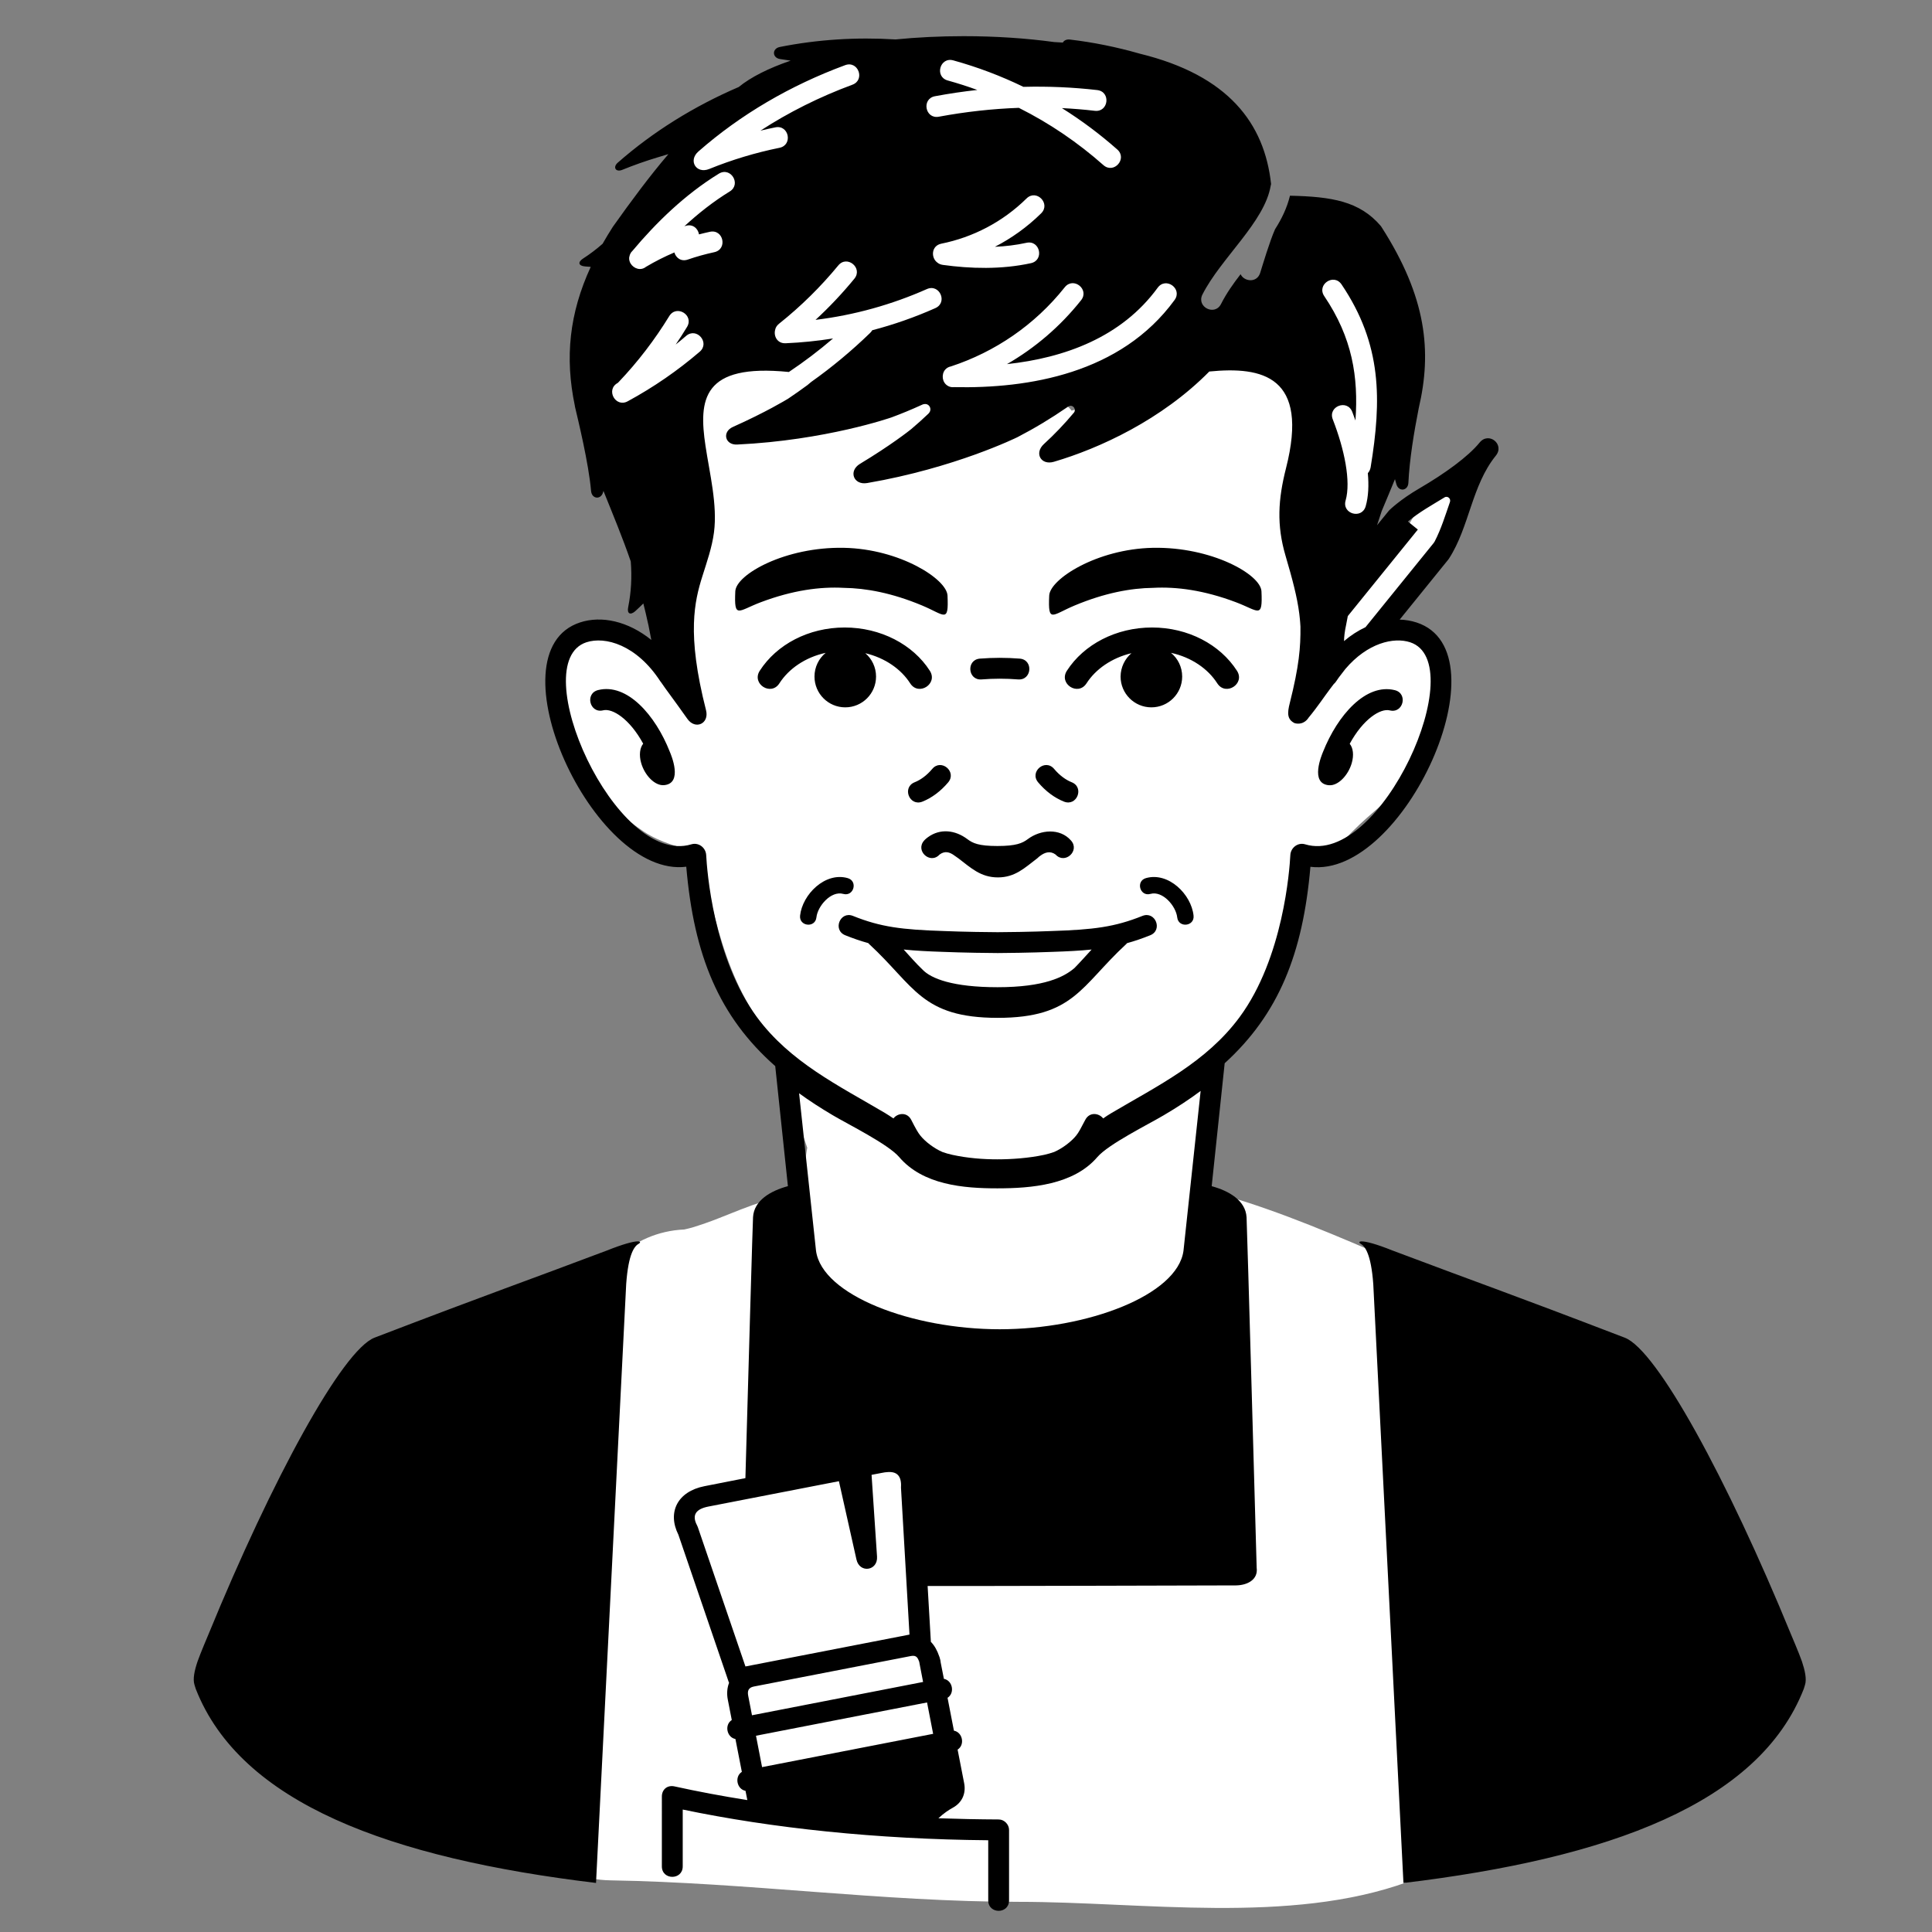 <?xml version="1.0" encoding="utf-8"?>
<!-- Generator: Adobe Illustrator 16.0.3, SVG Export Plug-In . SVG Version: 6.00 Build 0)  -->
<!DOCTYPE svg PUBLIC "-//W3C//DTD SVG 1.1//EN" "http://www.w3.org/Graphics/SVG/1.1/DTD/svg11.dtd">
<svg version="1.1" xmlns="http://www.w3.org/2000/svg" xmlns:xlink="http://www.w3.org/1999/xlink" x="0px" y="0px" width="100px"
	 height="100px" viewBox="0 0 100 100" enable-background="new 0 0 100 100" xml:space="preserve">
<rect x="0" y="0" width="100" height="100" fill="#808080" stroke="none"/>
<g id="Layer_3">
	<path fill="#FFFFFF" d="M73.977,87.998c1.923-2.22,2.089-5.888-1.104-7.513c-0.093-0.047-0.181-0.146-0.266-0.268
		c0.991-0.555,1.363-1.692,1.18-2.838c-0.166-1.028-0.272-2.063-0.513-3.079c-0.078-0.328-0.229-0.622-0.429-0.873
		c0.429-0.346,0.817-0.778,1.138-1.326c1.251-2.136,0.709-5.758-1.794-6.841c-2.918-1.263-5.834-2.526-8.893-3.412
		c-0.445-0.129-0.896-0.165-1.341-0.161c0.203-1.092,0.365-2.177,0.557-3.183c0.213-1.121,0.109-2.122-0.214-2.976
		c0.432-0.235,0.857-0.504,1.28-0.795c0.182-0.288,0.391-0.546,0.63-0.817c0.042-0.894,0.652-1.651,1.474-1.922
		c0.07-0.174,0.153-0.342,0.218-0.518c0.725-1.976,0.971-4.019,1.368-6.073c0.222-1.143,1.088-1.59,1.972-1.528
		c1.976-2.406,4.228-3.066,5.332-6.327c0.914-2.697-0.449-4.711-2.436-5.603c1.229-1.668,2.332-3.421,3.353-5.229
		c0.635-1.125-1.093-2.132-1.727-1.01c-1.124,1.99-2.336,3.937-3.741,5.741c-0.779-0.035-1.568,0.086-2.295,0.382
		c0.282-1.651,0.37-3.309,0.37-4.98c1.284,0.681,3.135,0.385,3.638-1.427c0.904-3.262-0.31-6.163-0.596-9.389
		c-0.282-3.186-5.285-3.213-5,0c0.094,1.059,0.355,2.159,0.587,3.266c-2.043-1.973-5.939-1.654-7.26,0.966
		c-0.514-0.042-1.053,0.029-1.603,0.239c-0.736,0.282-1.549,0.523-2.397,0.75c-0.09-0.124-0.207-0.231-0.345-0.309
		c2.271-0.931,4.3-2.354,5.775-4.355c1.482-2.009,0.537-5.57-1.627-6.747c0.417-1.5,0.229-3.195-0.951-4.701
		c-2.427-3.097-8.542-4.084-11.964-1.681c-1.348-0.466-2.87-0.513-4.188,0.044c-6.506,2.754-9.275,7.035-10.712,13.677
		c-0.859,3.972,1.372,6.255,4.441,7.485c-0.265,0.549-0.509,1.124-0.703,1.761c-0.845,2.784-0.743,6.049-0.344,9.14
		c-0.475-0.494-0.96-0.976-1.343-1.552c-1.774-2.672-6.106-0.171-4.317,2.523c0.096,0.144,0.213,0.273,0.322,0.409
		c-0.03,0.261-0.025,0.526,0.025,0.79c0.441,2.302,1.878,4.035,3.793,5.308c0.838,0.557,1.845,0.819,2.813,1.041
		c0.053,0.214,0.104,0.428,0.166,0.639c0.052,0.19,0.122,0.368,0.202,0.538c0.758,3.886,1.942,7.711,5.007,9.781
		c-0.381,0.903-0.469,1.98-0.109,3.2c0.115,0.391,0.244,0.776,0.376,1.161c-0.158,0.87-0.182,1.774-0.053,2.67
		c-0.724-0.144-1.481-0.124-2.22,0.111c-0.79,0.252-1.552,0.569-2.322,0.874c-0.449,0.179-0.904,0.335-1.366,0.478
		c-0.134,0.039-0.27,0.067-0.405,0.099c-2.708,0.118-4.967,2.205-4.967,4.996c0,0.426,0.064,0.846,0.175,1.251
		c-2.121,1.278-3.477,3.934-1.973,6.747c0.294,0.549,0.639,1.032,1.017,1.473c-0.078,0.16-0.15,0.322-0.211,0.49
		c-0.175,0.21-0.337,0.432-0.463,0.688c-0.618,1.254-1.122,2.533-1.138,3.923c-0.322,1.55,0.058,3.183,1.321,4.445
		c0.052,0.052,0.118,0.09,0.173,0.14c-4.078,1.951-3.323,9.446,2.251,9.536c7.067,0.113,14.068,1.112,21.143,1.112
		c6.382,0,14.023,1.186,20.13-1.034C77.414,95.758,77.045,89.846,73.977,87.998z M48.905,22.4c1.024-0.07,2.056-0.292,3.002-0.481
		c0.554-0.11,1.099-0.254,1.637-0.414c-0.081,0.107-0.179,0.2-0.269,0.299c-1.531,0.368-3.109,0.749-4.604,1.247
		C48.762,22.837,48.842,22.62,48.905,22.4z M53.91,79.509c-0.827-3.547-4.669-6.489-8.304-5.392
		c-0.475,0.144-0.948,0.329-1.416,0.541c-0.694-1.111-1.748-1.981-3.026-2.484c0.33-0.116,0.663-0.231,1.005-0.341
		c1.601-0.511,2.834-1.704,3.373-3.179c0.629,0.939,1.546,1.646,2.693,1.811c3.421,0.488,6.66,0.831,9.582-1.082
		c0.646,0.983,1.619,1.761,2.82,2.108c0.113,0.033,0.225,0.072,0.338,0.105c0.852,2.19,0.7,5.09,1.094,7.596
		C59.694,78.396,56.67,78.892,53.91,79.509z"/>
</g>
<g id="Layer_1">
	<path d="M39.445,91.466l8.854-1.723l-0.315-1.624l-8.854,1.722L39.445,91.466z M38.923,88.782l8.856-1.724l-0.193-1.002
		l-0.006-0.039c-0.012-0.021-0.02-0.041-0.025-0.063c-0.076-0.204-0.177-0.284-0.418-0.236l-8.117,1.576
		c-0.287,0.057-0.34,0.23-0.293,0.479L38.923,88.782z M36.119,79.044l2.465,7.212l8.491-1.65l-0.44-7.603l0.002-0.09
		c0,0,0.006-0.062-0.002-0.147c-0.049-0.59-0.461-0.645-1.041-0.521l-0.482,0.093l0.283,4.229c0.051,0.742-0.903,0.882-1.065,0.152
		l-0.908-4.053l-6.756,1.313c-0.649,0.127-0.87,0.438-0.586,0.976L36.119,79.044z M70.678,32.463l3.529-4.358
		c0.018-0.024,0.035-0.049,0.049-0.075c0.338-0.648,0.553-1.358,0.793-2.046c0.008-0.024,0.008-0.04,0.01-0.054
		c0.006-0.063-0.02-0.127-0.07-0.169c-0.045-0.036-0.098-0.049-0.146-0.043c-0.021,0.002-0.045,0.009-0.064,0.02
		c-0.648,0.398-1.326,0.769-1.904,1.257l0.512,0.415l-3.625,4.478l-0.086,0.448c-0.078,0.36-0.107,0.635-0.109,0.847
		C69.922,32.879,70.299,32.641,70.678,32.463z M51.496,12.774c0.865-0.445,1.674-1.023,2.393-1.731
		c0.512-0.505-0.244-1.274-0.756-0.77c-1.24,1.221-2.779,2.01-4.408,2.339c-0.531,0.107-0.543,0.735-0.211,0.976
		c0.072,0.062,0.168,0.106,0.287,0.123c1.42,0.196,3.02,0.247,4.559-0.089c0.703-0.154,0.473-1.208-0.229-1.055
		C52.596,12.685,52.047,12.75,51.496,12.774z M32.023,19.773l-0.051,0.049c-0.632,0.343-0.117,1.292,0.516,0.95
		c1.35-0.732,2.594-1.594,3.727-2.565c0.549-0.469-0.156-1.29-0.703-0.82c-0.176,0.152-0.354,0.3-0.537,0.446
		c0.203-0.298,0.398-0.601,0.584-0.908c0.377-0.614-0.545-1.177-0.92-0.561C33.898,17.573,33.027,18.718,32.023,19.773z
		 M69.439,14.723c-0.404-0.597-1.299,0.008-0.896,0.604c1.457,2.157,1.775,4.19,1.615,6.437c-0.055-0.152-0.111-0.302-0.166-0.448
		c-0.262-0.67-1.27-0.279-1.008,0.391c0.604,1.549,0.947,3.211,0.664,4.2c-0.199,0.691,0.84,0.988,1.039,0.297
		c0.145-0.505,0.168-1.095,0.111-1.714c0.068-0.072,0.121-0.171,0.145-0.299C71.516,20.702,71.535,17.829,69.439,14.723z
		 M56.666,5.735c0.717,0.082,0.84-0.99,0.125-1.073c-1.254-0.144-2.529-0.2-3.82-0.167c-1.15-0.559-2.363-1.02-3.629-1.37
		c-0.693-0.192-0.982,0.849-0.287,1.041c0.521,0.144,1.031,0.308,1.531,0.49c-0.729,0.08-1.459,0.188-2.189,0.324
		c-0.709,0.131-0.514,1.193,0.196,1.061c1.39-0.258,2.772-0.41,4.142-0.459c1.598,0.8,3.064,1.801,4.377,2.964
		c0.539,0.477,1.256-0.33,0.719-0.808c-0.893-0.789-1.852-1.507-2.867-2.143C55.535,5.624,56.104,5.669,56.666,5.735z M40.346,7.65
		c0.704-0.143,0.49-1.202-0.215-1.058c-0.26,0.052-0.518,0.109-0.771,0.171c1.465-0.953,3.062-1.75,4.759-2.378
		c0.675-0.25,0.299-1.263-0.375-1.012c-2.834,1.047-5.412,2.553-7.595,4.468c-0.543,0.475-0.11,1.177,0.56,0.906
		C37.881,8.271,39.1,7.903,40.346,7.65z M52.121,18.847c1.447-0.834,2.754-1.944,3.836-3.307c0.447-0.562-0.398-1.234-0.846-0.671
		c-1.555,1.958-3.619,3.35-5.889,4.096c-0.129,0.024-0.231,0.088-0.304,0.174c-0.099,0.119-0.137,0.281-0.118,0.435
		c0.021,0.153,0.102,0.298,0.238,0.384c0.091,0.062,0.208,0.095,0.339,0.08c3.852,0.08,8.635-0.694,11.418-4.509
		c0.426-0.582-0.447-1.218-0.873-0.637C58.045,17.466,55.088,18.526,52.121,18.847z M32.734,12.987
		c-0.098,0.09-0.146,0.198-0.162,0.309c-0.027,0.162,0.031,0.316,0.133,0.431c0.104,0.116,0.252,0.192,0.408,0.197
		c0.109,0.003,0.223-0.031,0.326-0.115c0.475-0.282,0.959-0.527,1.467-0.742c0.076,0.271,0.34,0.49,0.695,0.368
		c0.446-0.153,0.903-0.281,1.371-0.382c0.701-0.153,0.473-1.208-0.23-1.055c-0.189,0.041-0.377,0.086-0.562,0.134
		c-0.047-0.3-0.326-0.566-0.709-0.436l-0.049,0.017c0.725-0.669,1.508-1.287,2.35-1.803c0.613-0.377,0.047-1.297-0.565-0.92
		C35.447,10.07,33.949,11.537,32.734,12.987z M41.793,19.932l0.191-0.16c1.07-0.758,2.09-1.606,3.053-2.539
		c0.045-0.045,0.082-0.092,0.111-0.14c1.123-0.293,2.213-0.677,3.264-1.144c0.658-0.291,0.221-1.278-0.438-0.986
		c-1.809,0.802-3.746,1.347-5.762,1.593c0.725-0.668,1.395-1.381,2.01-2.13c0.455-0.557-0.38-1.242-0.834-0.685
		c-0.902,1.095-1.924,2.107-3.062,3.013c-0.121,0.096-0.186,0.209-0.206,0.325c-0.081,0.316,0.108,0.707,0.546,0.688
		c0.828-0.036,1.646-0.12,2.453-0.248c-0.734,0.628-1.498,1.208-2.287,1.735c-4.49-0.451-4.676,1.428-4.314,3.833
		c0.215,1.43,0.623,3.044,0.438,4.468c-0.103,0.785-0.366,1.522-0.601,2.272c-0.209,0.662-0.404,1.399-0.436,2.436
		c-0.033,1.086,0.116,2.501,0.626,4.501c0.175,0.694-0.553,1.028-0.966,0.445c-0.736-1.042-1.132-1.551-1.354-1.884
		c-0.018-0.021-0.033-0.041-0.049-0.064c-1.232-1.893-2.859-2.333-3.822-2.017c-3.209,1.053,1.511,11.642,5.427,10.459
		c0.383-0.116,0.754,0.173,0.772,0.564c0.039,0.735,0.361,5.312,2.625,8.379c1.721,2.332,4.228,3.543,6.635,4.965
		c0.15,0.091,0.293,0.185,0.43,0.279c0.216-0.279,0.703-0.349,0.921,0.071c0.235,0.46,0.347,0.658,0.47,0.812
		c0.247,0.313,0.711,0.666,1.145,0.854c0.16,0.058,0.33,0.106,0.514,0.147c0.795,0.173,1.59,0.233,2.33,0.233
		s1.629-0.062,2.424-0.233c0.182-0.041,0.352-0.09,0.514-0.147c0.434-0.188,0.896-0.543,1.145-0.854
		c0.123-0.152,0.23-0.353,0.469-0.812c0.219-0.42,0.707-0.353,0.924-0.071c0.137-0.097,0.275-0.188,0.43-0.279
		c2.408-1.422,4.912-2.633,6.633-4.965c2.264-3.067,2.588-7.646,2.625-8.379c0.018-0.391,0.391-0.68,0.771-0.564
		c3.92,1.183,8.639-9.406,5.43-10.459c-0.846-0.277-2.201,0.028-3.354,1.385l-0.338,0.439c-0.045,0.062-0.09,0.127-0.133,0.193
		c-0.037,0.059-0.08,0.106-0.127,0.145l-0.188,0.248c-0.298,0.392-0.644,0.924-1.121,1.499c0,0-0.22,0.402-0.713,0.28
		c-0.406-0.198-0.384-0.534-0.253-1.05c0.481-1.91,0.562-2.885,0.55-3.944c-0.006-0.137-0.019-0.274-0.031-0.411
		c-0.008-0.088-0.021-0.177-0.03-0.267c-0.11-0.866-0.354-1.78-0.713-3.002c-0.464-1.582-0.384-2.908,0.028-4.53
		c1.211-4.761-1.219-5.27-3.972-4.999c-2.461,2.496-5.682,3.978-8.043,4.672c-0.67,0.197-1.03-0.446-0.519-0.916
		c0.535-0.488,1.058-1.033,1.558-1.631c0.039-0.05,0.054-0.116,0.035-0.184c-0.026-0.114-0.142-0.188-0.254-0.16
		c-0.035,0.008-0.063,0.023-0.099,0.045l-0.045,0.031c-0.826,0.57-1.681,1.084-2.56,1.54c0,0-0.817,0.404-2.202,0.903
		c-1.374,0.494-3.313,1.085-5.58,1.473c-0.706,0.12-0.983-0.626-0.37-0.995c1.58-0.951,2.545-1.71,2.65-1.796
		c0.305-0.258,0.604-0.525,0.893-0.802c0.077-0.083,0.1-0.151,0.1-0.223c0-0.148-0.116-0.275-0.266-0.275
		c-0.043,0-0.086,0.006-0.13,0.022c-0.021,0.006-0.042,0.017-0.065,0.029c-0.508,0.233-1.024,0.446-1.547,0.64
		c0,0-0.858,0.301-2.291,0.626c-1.418,0.322-3.412,0.672-5.705,0.781c-0.629,0.03-0.791-0.655-0.217-0.912
		c1.695-0.757,2.75-1.396,2.859-1.463C41.131,20.408,41.465,20.175,41.793,19.932z M41.361,56.588l0.877,8.159
		c0.318,2.292,4.962,4.055,9.508,4.055c4.547,0,9.191-1.763,9.51-4.055l0.889-8.281c-0.582,0.435-1.219,0.853-1.91,1.259
		c-0.799,0.474-2.857,1.492-3.436,2.164c-1.234,1.442-3.42,1.619-5.176,1.619c-1.754,0.002-3.85-0.177-5.082-1.619
		c-0.576-0.672-2.637-1.69-3.436-2.164C42.479,57.355,41.896,56.979,41.361,56.588z M38.582,76.508
		c0.15-5.355,0.383-13.451,0.395-13.506c0.049-0.867,0.906-1.363,1.805-1.607l-0.656-6.213c-2.909-2.566-4.21-5.724-4.605-10.321
		c-4.81,0.619-10.17-11.11-5.498-12.644c1.112-0.365,2.483-0.067,3.689,0.906c-0.044-0.228-0.094-0.489-0.154-0.789l-0.018-0.071
		c-0.075-0.355-0.157-0.697-0.241-1.028l-0.185,0.181c-0.077,0.076-0.155,0.149-0.235,0.22c-0.258,0.224-0.435,0.123-0.364-0.211
		c0.155-0.773,0.197-1.562,0.133-2.365c-0.432-1.254-0.916-2.412-1.414-3.651l-0.015,0.058c-0.104,0.412-0.587,0.372-0.625-0.051
		c-0.125-1.458-0.688-3.74-0.834-4.367c-0.004-0.012-0.005-0.025-0.005-0.04c-0.525-2.507-0.288-4.786,0.821-7.196L30.28,13.79
		c-0.34-0.029-0.387-0.225-0.098-0.409c0.353-0.227,0.688-0.482,1.008-0.763c0.164-0.29,0.342-0.583,0.531-0.879
		c0.979-1.377,1.916-2.638,2.875-3.761l-0.547,0.164c-0.623,0.187-1.238,0.404-1.841,0.649c-0.337,0.136-0.505-0.133-0.231-0.373
		c1.826-1.602,3.944-2.919,6.258-3.914c0.631-0.514,1.553-0.976,2.688-1.365c-0.179-0.03-0.357-0.057-0.54-0.082
		c-0.419-0.058-0.435-0.543-0.019-0.626c1.945-0.387,3.957-0.515,5.99-0.39c1.119-0.11,2.303-0.169,3.525-0.169
		c1.656,0,3.238,0.108,4.688,0.305l0.445,0.026c0.057-0.104,0.186-0.177,0.365-0.156c1.215,0.143,2.422,0.388,3.615,0.73
		c4.605,1.124,6.459,3.621,6.799,6.75c-0.008,0.026-0.014,0.054-0.02,0.084c-0.311,1.881-2.586,3.757-3.533,5.634
		c-0.324,0.643,0.639,1.13,0.963,0.488c0.277-0.546,0.631-1.05,1.012-1.54c0.18,0.387,0.846,0.467,1.014-0.069
		c0.115-0.368,0.494-1.643,0.771-2.261c0.342-0.535,0.617-1.102,0.771-1.733c2.172,0.046,3.604,0.289,4.695,1.56l0.043,0.061
		c2.338,3.647,2.613,6.443,1.926,9.379c-0.248,1.255-0.477,2.657-0.535,3.86c-0.021,0.423-0.502,0.479-0.621,0.073l-0.074-0.262
		c-0.219,0.538-0.449,1.09-0.691,1.662l-0.039,0.124c-0.068,0.2-0.135,0.399-0.197,0.598l0.598-0.734l0.039-0.045
		c0,0,0.551-0.545,1.557-1.129c1.316-0.767,2.525-1.643,3.115-2.371c0.475-0.583,1.313,0.097,0.838,0.68
		c-1.252,1.548-1.365,3.688-2.42,5.321l-0.035,0.05l-2.521,3.114c0.304,0.008,0.597,0.059,0.877,0.149
		c4.673,1.533-0.688,13.263-5.497,12.645c-0.39,4.507-1.647,7.627-4.438,10.169l-0.672,6.362c0.896,0.244,1.754,0.74,1.805,1.607
		c0.018,0.08,0.523,18.141,0.523,18.141c0.086,0.629-0.502,0.912-1.074,0.916c0,0-13.875,0.039-15.957,0.031l0.168,2.891
		c0.191,0.193,0.333,0.455,0.435,0.758l0.015,0.039c0.038,0.123,0.054,0.201,0.058,0.271l0.166,0.846
		c0.451,0.086,0.577,0.734,0.189,0.982l0.33,1.701c0.451,0.084,0.58,0.734,0.191,0.98l0.34,1.744c0.108,0.563-0.141,1.019-0.58,1.26
		c-0.205,0.111-0.478,0.289-0.754,0.55c1.026,0.034,2.065,0.058,3.122,0.062c0.285,0,0.535,0.256,0.535,0.541v3.648
		c0,0.72-1.078,0.72-1.078,0v-3.113c-5.771-0.05-11.179-0.623-15.813-1.589v2.942c0,0.722-1.08,0.722-1.08,0V92.99
		c0-0.374,0.289-0.607,0.656-0.526c1.2,0.265,2.461,0.501,3.768,0.708l-0.094-0.479c-0.453-0.084-0.578-0.736-0.19-0.982l-0.332-1.7
		c-0.451-0.086-0.578-0.737-0.189-0.983l-0.201-1.031c-0.066-0.314-0.044-0.628,0.062-0.896l-0.021-0.045l-2.603-7.617
		c-0.582-1.16-0.053-2.237,1.347-2.514L38.582,76.508z M58.563,33.809c-1.023,0.244-1.854,0.827-2.326,1.562
		c-0.438,0.676-1.449,0.024-1.016-0.652c0.875-1.361,2.543-2.24,4.408-2.24c1.869,0,3.521,0.88,4.396,2.24
		c0.436,0.676-0.582,1.328-1.018,0.652c-0.482-0.756-1.338-1.349-2.396-1.58c0.354,0.291,0.578,0.733,0.578,1.227
		c0,0.881-0.713,1.594-1.594,1.594c-0.879,0-1.594-0.713-1.594-1.594C58.006,34.534,58.223,34.101,58.563,33.809z M59.668,28.355
		c3.037-0.061,5.586,1.377,5.625,2.25c0.066,1.455-0.141,1.011-1.322,0.566c-1.656-0.625-3.08-0.81-4.289-0.744
		c-1.154,0.015-2.502,0.264-4.053,0.911c-1.182,0.493-1.389,0.945-1.322-0.513C54.346,29.973,56.777,28.414,59.668,28.355z
		 M44.788,33.809c0.341,0.292,0.556,0.726,0.556,1.209c0,0.881-0.713,1.594-1.594,1.594c-0.879,0-1.592-0.713-1.592-1.594
		c0-0.494,0.225-0.936,0.578-1.227c-1.057,0.231-1.912,0.824-2.396,1.58c-0.434,0.676-1.449,0.024-1.016-0.652
		c0.875-1.36,2.525-2.24,4.396-2.24c1.865,0,3.536,0.879,4.408,2.24c0.436,0.676-0.581,1.328-1.016,0.652
		C46.643,34.636,45.811,34.052,44.788,33.809z M43.682,28.355c2.892,0.058,5.322,1.618,5.361,2.47
		c0.066,1.458-0.139,1.006-1.32,0.513c-1.551-0.647-2.897-0.896-4.056-0.911c-1.206-0.066-2.632,0.119-4.288,0.744
		c-1.18,0.445-1.387,0.889-1.32-0.566C38.098,29.733,40.645,28.294,43.682,28.355z M50.719,34.09
		c0.34-0.026,0.682-0.041,1.027-0.041c0.348,0,0.693,0.014,1.035,0.041c0.719,0.058,0.631,1.134-0.086,1.077
		c-0.313-0.025-0.627-0.038-0.949-0.038c-0.316,0-0.629,0.013-0.939,0.038C50.088,35.225,50.002,34.149,50.719,34.09z
		 M47.838,43.501c0,0,0.064-0.075,0.189-0.166c0.637-0.466,1.412-0.376,2.045,0.099c0.279,0.21,0.584,0.355,1.553,0.355
		c0.973,0,1.293-0.147,1.572-0.355c0.656-0.493,1.662-0.586,2.234,0.067c0.484,0.53-0.311,1.26-0.795,0.729
		c-0.281-0.206-0.557-0.11-0.795,0.067l-0.074,0.056c-0.023,0.027-0.055,0.052-0.084,0.077c-0.639,0.485-1.143,0.985-2.031,0.984
		c-0.893,0.001-1.404-0.499-2.042-0.984c-0.074-0.051-0.131-0.09-0.188-0.132c-0.278-0.21-0.519-0.265-0.79-0.067
		C48.146,44.761,47.352,44.031,47.838,43.501z M54.561,39.799c0.289,0.343,0.611,0.571,0.906,0.688
		c0.672,0.265,0.275,1.269-0.395,1.005c-0.486-0.192-0.949-0.536-1.338-0.998C53.271,39.943,54.098,39.248,54.561,39.799z
		 M49.078,40.495c-0.389,0.461-0.852,0.806-1.336,0.998c-0.672,0.264-1.068-0.741-0.396-1.005c0.295-0.117,0.617-0.344,0.906-0.688
		C48.715,39.248,49.541,39.943,49.078,40.495z M30.961,35.717c1.496-0.37,2.959,1.292,3.707,3.192
		c0.061,0.145,0.709,1.652-0.305,1.731c-0.463,0.036-0.99-0.499-1.176-1.146c-0.119-0.416-0.068-0.787,0.104-1.001
		c-0.696-1.28-1.59-1.846-2.073-1.727C30.521,36.939,30.262,35.89,30.961,35.717z M72.193,35.722
		c0.699,0.172,0.439,1.221-0.258,1.048c-0.484-0.119-1.377,0.447-2.074,1.728c0.176,0.214,0.225,0.584,0.105,1
		c-0.188,0.647-0.715,1.182-1.176,1.146c-1.016-0.08-0.367-1.587-0.309-1.731C69.236,37.013,70.699,35.352,72.193,35.722z
		 M59.547,46.268c-0.547,0.154-0.775-0.666-0.23-0.818c1.17-0.329,2.346,0.845,2.461,1.94c0.063,0.563-0.783,0.656-0.846,0.092
		C60.869,46.899,60.178,46.091,59.547,46.268z M43.645,46.268c-0.633-0.176-1.324,0.632-1.387,1.214
		c-0.06,0.564-0.906,0.471-0.846-0.092c0.121-1.095,1.295-2.269,2.461-1.94C44.42,45.602,44.191,46.422,43.645,46.268z
		 M56.502,49.148c-0.598,0.061-1.258,0.095-2.035,0.121c-0.092,0.003-1.215,0.051-2.822,0.061c-1.682-0.011-2.83-0.061-2.83-0.061
		c-0.781-0.026-1.442-0.06-2.041-0.122c0.343,0.377,0.646,0.726,0.971,1.035c0.441,0.472,1.578,0.916,3.886,0.916
		c2.43,0,3.447-0.535,3.98-0.989C55.898,49.817,56.184,49.494,56.502,49.148z M59.535,48.409c-0.416,0.167-0.805,0.301-1.195,0.407
		c-0.016,0.019-0.033,0.037-0.053,0.055c-2.35,2.171-2.707,3.811-6.65,3.813c-3.945-0.004-4.295-1.645-6.643-3.813
		c-0.021-0.019-0.039-0.038-0.055-0.057c-0.39-0.106-0.775-0.24-1.188-0.405c-0.669-0.268-0.266-1.27,0.4-1.001
		c1.431,0.575,2.525,0.712,4.705,0.782c0,0,1.129,0.05,2.781,0.06c1.654-0.01,2.787-0.06,2.787-0.06
		c2.18-0.07,3.275-0.208,4.705-0.782C59.799,47.139,60.203,48.141,59.535,48.409z M72.072,64.725
		c4.32,1.629,5.871,2.151,12.029,4.515c1.666,0.64,5.303,7.31,8.596,15.343c0,0,0.436,1.021,0.57,1.411
		c0.154,0.462,0.256,0.911,0.16,1.215l-0.064,0.208c-2.322,5.936-10.08,8.768-20.721,10.047L71.08,66.457
		c-0.117-1.581-0.438-1.961-0.658-2.085c-0.105-0.062-0.057-0.116,0.035-0.118C70.707,64.248,71.252,64.396,72.072,64.725z
		 M31.418,64.725c0.82-0.328,1.368-0.477,1.613-0.473c0.094,0.002,0.145,0.057,0.037,0.118c-0.226,0.124-0.541,0.504-0.656,2.085
		L30.85,97.461c-10.641-1.281-18.397-4.113-20.719-10.047l-0.064-0.208c-0.098-0.304,0.004-0.753,0.16-1.215
		c0.135-0.39,0.569-1.411,0.569-1.411c3.292-8.033,6.929-14.703,8.593-15.344C25.549,66.876,27.102,66.354,31.418,64.725z"/>
</g>
</svg>
